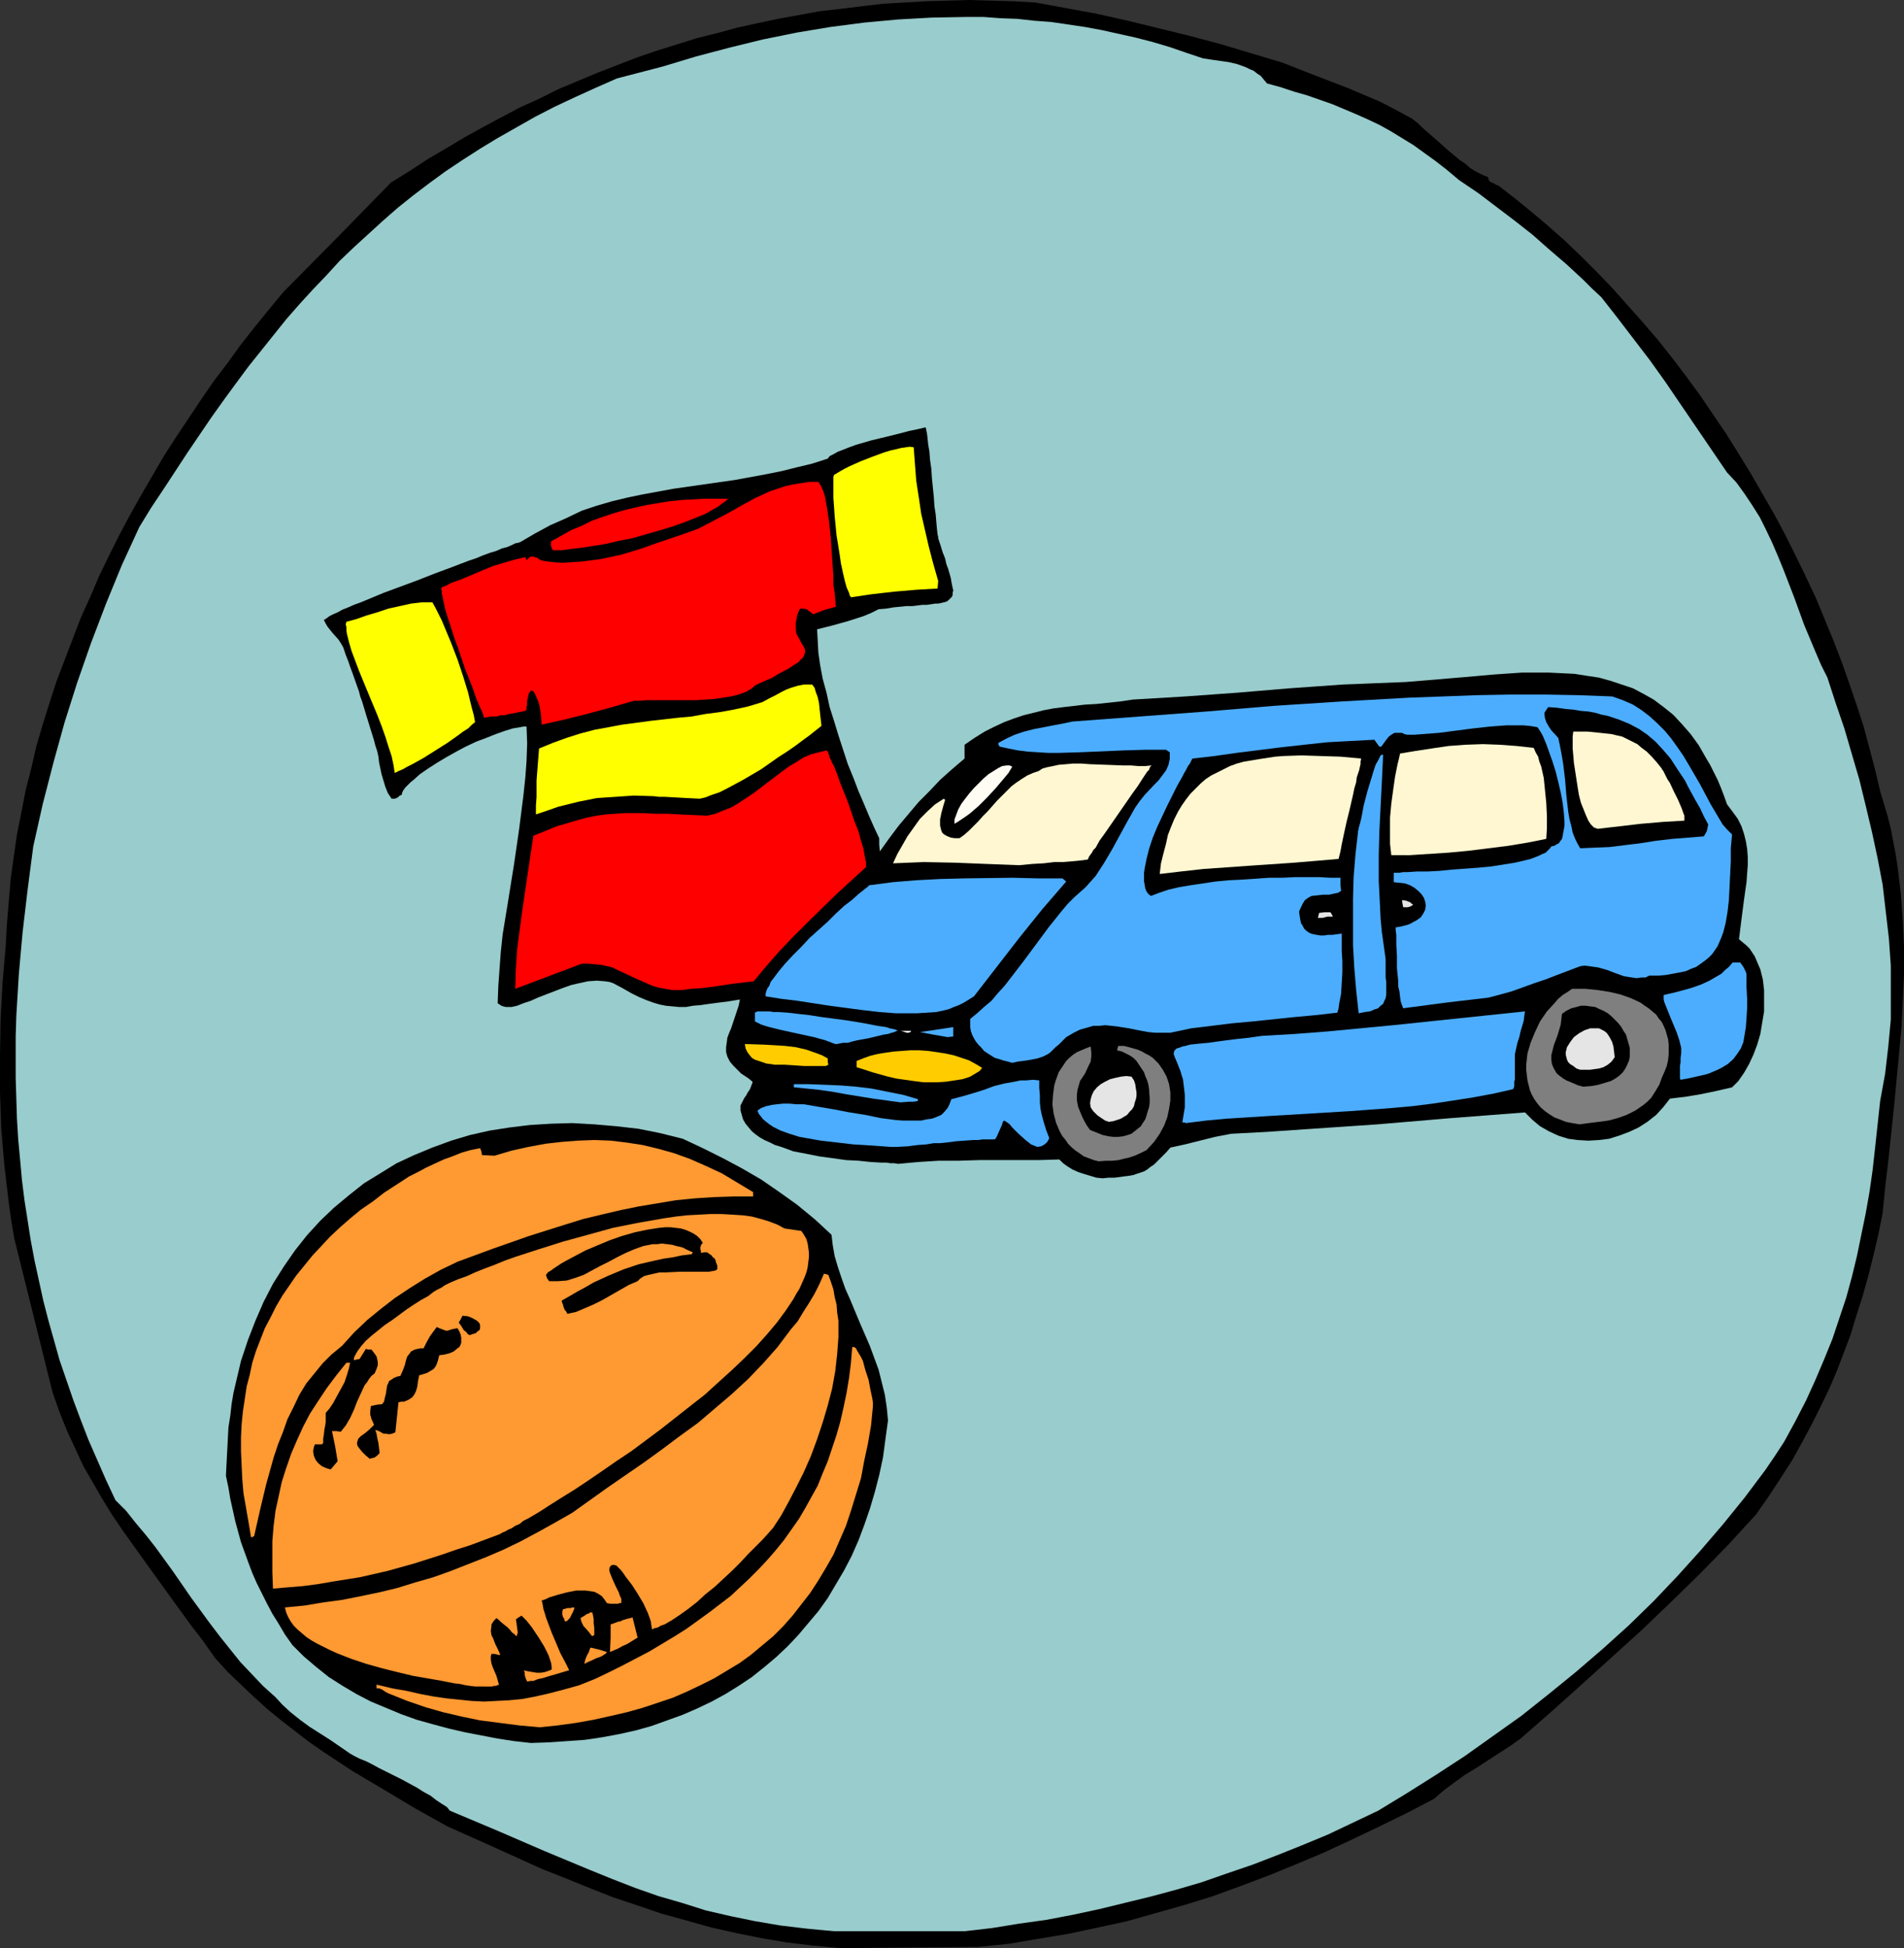 <?xml version="1.0" encoding="UTF-8" standalone="no"?>
<svg
   version="1.0"
   width="129.724mm"
   height="132.742mm"
   id="svg46"
   sodipodi:docname="Basketball - Ball 14.wmf"
   xmlns:inkscape="http://www.inkscape.org/namespaces/inkscape"
   xmlns:sodipodi="http://sodipodi.sourceforge.net/DTD/sodipodi-0.dtd"
   xmlns="http://www.w3.org/2000/svg"
   xmlns:svg="http://www.w3.org/2000/svg">
  <rect width="100%" height="100%" fill="#333333" stroke="none"/>
  <sodipodi:namedview
     id="namedview46"
     pagecolor="#ffffff"
     bordercolor="#000000"
     borderopacity="0.25"
     inkscape:showpageshadow="2"
     inkscape:pageopacity="0.0"
     inkscape:pagecheckerboard="0"
     inkscape:deskcolor="#d1d1d1"
     inkscape:document-units="mm" />
  <defs
     id="defs1">
    <pattern
       id="WMFhbasepattern"
       patternUnits="userSpaceOnUse"
       width="6"
       height="6"
       x="0"
       y="0" />
  </defs>
  <path
     style="fill:#000000;fill-opacity:1;fill-rule:evenodd;stroke:none"
     d="m 216.382,501.703 -6.949,-0.646 -6.787,-0.808 -6.626,-1.131 -6.464,-1.293 -6.464,-1.454 -6.302,-1.777 -6.464,-1.777 -6.141,-2.101 -6.302,-2.101 -6.141,-2.424 -5.979,-2.424 -6.141,-2.424 -12.12,-5.494 -12.282,-5.494 -8.403,-4.686 -8.08,-4.847 -7.918,-4.686 -7.595,-5.009 -3.717,-2.585 -7.11,-5.494 -3.555,-2.908 -3.394,-3.07 -3.394,-3.232 -3.394,-3.232 -3.232,-3.555 -3.07,-4.363 -3.232,-4.201 -5.979,-8.241 -5.818,-8.079 -5.656,-7.917 -2.747,-4.039 -2.586,-4.201 -2.424,-4.201 -2.424,-4.201 -2.101,-4.524 -2.101,-4.524 -1.939,-4.847 -1.778,-5.009 L 3.717,319.119 2.909,314.433 2.262,309.747 1.131,300.214 0.323,290.681 0,281.309 v -9.533 l 0.162,-9.372 0.485,-9.21 0.808,-9.372 0.323,-5.817 0.485,-5.817 0.485,-5.817 0.808,-5.817 0.808,-5.655 1.131,-5.655 1.131,-5.817 1.454,-5.655 1.293,-5.655 1.616,-5.494 1.778,-5.655 1.778,-5.494 2.101,-5.494 2.101,-5.494 2.101,-5.494 2.424,-5.332 2.262,-5.332 2.586,-5.332 2.586,-5.171 2.747,-5.171 2.909,-5.171 2.909,-5.009 2.909,-5.009 3.232,-5.009 3.232,-4.847 3.232,-4.847 3.232,-4.686 3.555,-4.686 3.394,-4.686 3.555,-4.524 3.555,-4.363 3.717,-4.524 13.898,-14.057 13.898,-14.219 4.686,-2.908 4.686,-3.07 4.686,-2.747 4.848,-2.908 4.686,-2.585 4.848,-2.585 4.848,-2.585 5.01,-2.262 4.848,-2.424 5.01,-2.101 5.01,-2.101 5.01,-1.939 5.01,-1.939 5.171,-1.777 5.171,-1.616 5.171,-1.616 5.171,-1.293 5.333,-1.454 5.171,-1.131 5.333,-1.131 5.333,-0.969 5.333,-0.969 5.494,-0.646 5.333,-0.646 5.494,-0.646 5.656,-0.323 5.494,-0.323 5.494,-0.162 L 249.672,0 l 5.656,0.162 5.656,0.162 5.656,0.323 7.918,1.454 7.918,1.454 7.918,1.777 7.918,1.939 7.918,1.939 7.918,2.101 8.08,2.424 8.08,2.424 8.242,3.232 8.403,3.232 4.202,1.777 4.202,1.777 4.04,2.101 4.202,2.262 0.808,0.646 0.808,0.646 0.97,0.969 1.293,1.131 1.293,1.131 1.293,1.131 2.909,2.585 2.909,2.424 1.454,0.969 1.293,1.131 1.293,0.808 1.293,0.646 0.97,0.485 0.97,0.323 0.162,0.485 v 0.323 l 0.485,0.485 0.323,0.162 0.485,0.162 0.485,0.323 0.808,0.323 4.363,3.393 4.363,3.555 4.202,3.555 4.202,3.716 4.202,4.039 4.04,4.039 4.04,4.201 3.878,4.363 3.878,4.363 3.878,4.524 3.717,4.686 3.555,4.686 3.555,4.847 3.394,5.009 3.394,5.009 3.232,5.171 3.07,5.009 3.07,5.332 3.07,5.332 2.747,5.171 2.747,5.494 2.586,5.332 2.586,5.494 2.262,5.494 2.262,5.494 2.101,5.494 1.939,5.494 1.939,5.655 1.778,5.494 1.454,5.494 1.454,5.494 1.293,5.494 0.97,3.232 0.97,3.232 0.808,3.232 0.646,3.393 0.646,3.393 0.485,3.232 0.808,6.786 0.485,6.786 0.323,6.786 v 6.948 l -0.323,6.786 -0.323,6.948 -0.646,6.948 -1.293,13.734 -1.454,13.734 -0.808,6.786 -0.646,6.625 -1.131,5.655 -1.293,5.494 -1.293,5.171 -1.454,5.171 -1.616,5.009 -1.454,4.847 -1.778,4.686 -1.778,4.686 -1.939,4.524 -2.262,4.686 -2.262,4.524 -2.424,4.524 -2.586,4.686 -2.909,4.524 -3.07,4.686 -3.394,4.847 -7.11,7.756 -7.272,7.433 -7.595,7.433 -7.595,7.271 -15.514,14.057 -7.757,6.948 -7.757,6.786 -2.747,1.939 -2.747,1.777 -5.979,3.878 -2.909,1.777 -2.909,2.101 -2.586,1.939 -2.424,2.101 -7.11,3.716 -6.949,3.393 -7.11,3.393 -6.949,3.232 -7.272,3.07 -7.11,2.908 -7.272,2.747 -7.11,2.585 -7.272,2.262 -7.434,2.101 -7.434,2.101 -7.434,1.616 -7.595,1.616 -7.757,1.293 -7.595,1.293 -7.918,0.808 -17.776,0.162 z"
     id="path1" />
  <path
     style="fill:#99cccc;fill-opacity:1;fill-rule:evenodd;stroke:none"
     d="m 214.766,497.34 -3.555,-0.323 -3.394,-0.323 -6.787,-0.808 -6.626,-1.131 -6.302,-1.293 -6.302,-1.454 -6.141,-1.939 -6.141,-1.777 -5.979,-2.101 -5.818,-2.262 -5.979,-2.424 -11.635,-4.847 -5.979,-2.585 -5.979,-2.585 -6.141,-2.585 -6.141,-2.585 -0.808,-0.969 -1.293,-0.808 -1.454,-0.969 -1.454,-1.131 -1.778,-0.969 -1.778,-1.131 -3.878,-2.101 -3.878,-1.939 -1.939,-0.969 -1.778,-0.969 -1.616,-0.808 -1.616,-0.646 -1.293,-0.646 -1.131,-0.646 -2.586,-1.777 -2.586,-1.777 -5.333,-3.393 -2.424,-1.777 -2.424,-1.939 -2.101,-1.939 -1.778,-1.939 -3.232,-2.908 -2.909,-3.07 -2.909,-3.07 -2.586,-3.232 -2.586,-3.232 -2.586,-3.393 -4.848,-6.625 -4.686,-6.786 -4.686,-6.463 -2.424,-3.07 -2.586,-3.07 -2.424,-3.07 -2.747,-2.747 -2.424,-5.171 -2.262,-5.171 -2.262,-5.171 -1.939,-5.009 -1.939,-5.171 -1.778,-5.171 -1.778,-5.171 -1.454,-5.171 -1.454,-5.171 -1.293,-5.009 -1.131,-5.171 L 8.888,324.612 7.918,319.442 7.11,314.271 6.302,309.101 5.656,303.93 5.171,298.598 4.686,293.428 4.363,288.095 4.202,282.925 4.04,277.593 v -5.332 -5.332 l 0.162,-5.332 0.323,-5.332 0.323,-5.332 0.485,-5.494 0.485,-5.332 1.293,-10.987 1.454,-11.149 2.424,-10.826 2.747,-10.664 2.909,-10.503 3.232,-10.179 3.555,-10.179 3.878,-10.179 4.04,-9.856 4.525,-9.856 3.07,-5.009 3.232,-4.847 6.141,-9.372 6.141,-9.048 3.232,-4.524 3.07,-4.201 3.232,-4.363 3.232,-4.039 3.232,-4.039 3.232,-4.039 3.394,-3.878 3.394,-3.716 3.555,-3.716 3.394,-3.716 3.717,-3.555 3.717,-3.393 3.717,-3.393 3.878,-3.393 4.04,-3.232 4.04,-3.07 4.202,-3.07 4.363,-2.908 4.525,-2.908 4.525,-2.747 4.848,-2.747 4.848,-2.747 5.01,-2.585 5.171,-2.424 5.333,-2.424 5.494,-2.424 11.797,-3.07 8.565,-2.585 8.565,-2.262 8.565,-2.101 8.726,-1.777 8.726,-1.454 8.726,-1.131 8.726,-0.808 8.726,-0.485 8.888,-0.162 h 4.363 l 4.363,0.323 4.363,0.162 4.363,0.485 4.363,0.323 4.363,0.646 4.363,0.646 4.363,0.808 4.363,0.969 4.363,0.969 4.363,1.131 4.363,1.293 4.202,1.454 4.363,1.454 2.101,0.323 2.262,0.323 2.262,0.323 2.101,0.485 2.262,0.808 0.97,0.485 1.131,0.485 0.808,0.646 0.97,0.646 0.808,0.969 0.808,0.969 3.555,0.969 3.394,1.131 3.394,0.969 3.232,1.131 3.232,1.131 3.07,1.293 3.07,1.293 2.909,1.293 3.07,1.454 2.909,1.616 2.909,1.777 2.909,1.777 2.909,2.101 2.909,2.101 2.909,2.262 3.07,2.585 5.01,3.393 4.686,3.555 4.686,3.555 4.525,3.555 4.202,3.716 4.525,3.878 4.363,4.039 2.262,2.262 2.424,2.262 4.04,5.171 4.202,5.494 4.202,5.494 4.04,5.655 7.918,11.634 7.918,11.634 2.424,2.585 2.101,2.908 1.939,2.908 1.939,3.07 1.616,3.232 1.616,3.393 1.454,3.393 1.454,3.555 2.747,7.109 2.586,7.109 2.909,6.948 1.454,3.393 1.616,3.232 2.101,6.463 2.262,6.625 1.939,6.625 1.939,6.625 1.616,6.625 1.616,6.786 1.454,6.786 1.293,6.786 0.808,6.948 0.808,6.948 0.485,6.948 v 6.948 6.948 l -0.646,6.948 -0.808,6.948 -0.646,3.555 -0.646,3.555 -0.646,5.978 -0.646,5.978 -0.646,5.817 -0.808,5.655 -0.97,5.494 -1.131,5.494 -1.131,5.494 -1.293,5.332 -1.454,5.332 -1.778,5.332 -1.778,5.332 -2.101,5.171 -2.262,5.332 -2.424,5.332 -2.747,5.332 -2.909,5.332 -2.424,3.716 -2.424,3.555 -5.333,7.109 -5.494,6.786 -5.818,6.786 -5.979,6.625 -6.141,6.463 -6.464,6.302 -6.626,5.978 -6.949,5.978 -6.949,5.655 -7.11,5.655 -7.272,5.171 -7.272,5.171 -7.434,4.847 -7.434,4.686 -7.434,4.524 -6.464,3.07 -6.464,3.07 -6.626,2.747 -6.464,2.585 -6.302,2.424 -6.626,2.262 -6.464,2.262 -6.626,1.939 -6.626,1.777 -6.626,1.616 -6.626,1.616 -6.787,1.454 -6.787,1.293 -6.949,0.969 -6.949,1.131 -6.949,0.808 z"
     id="path2" />
  <path
     style="fill:#000000;fill-opacity:1;fill-rule:evenodd;stroke:none"
     d="m 136.713,448.867 -4.363,-0.485 -4.202,-0.646 -4.202,-0.808 -4.202,-0.808 -4.202,-0.969 -4.202,-1.131 -4.04,-1.131 -4.04,-1.454 -3.878,-1.616 -3.878,-1.616 -3.717,-1.939 -3.555,-2.101 -3.555,-2.262 -3.232,-2.585 -3.232,-2.747 -2.909,-2.908 -1.939,-2.747 -1.616,-2.747 -1.616,-2.585 -1.454,-2.747 -1.293,-2.585 -1.293,-2.585 -1.131,-2.585 -0.97,-2.585 -1.939,-5.332 -1.454,-5.332 -0.646,-2.908 -0.646,-2.908 -0.485,-2.908 -0.646,-3.07 0.162,-3.232 0.162,-3.07 0.162,-3.07 0.162,-3.07 0.485,-3.07 0.323,-2.908 0.485,-2.908 0.646,-2.747 1.293,-5.494 1.778,-5.332 1.939,-5.009 2.101,-4.847 2.424,-4.686 2.747,-4.363 2.909,-4.201 3.07,-3.878 3.394,-3.716 3.555,-3.393 3.878,-3.232 3.878,-3.07 4.202,-2.585 4.202,-2.585 4.525,-2.101 4.686,-1.939 4.848,-1.777 4.848,-1.454 5.01,-1.131 5.171,-0.808 5.333,-0.646 5.333,-0.323 5.494,-0.162 5.656,0.323 5.656,0.485 5.656,0.646 5.656,1.131 5.818,1.454 5.171,2.424 5.171,2.585 4.848,2.585 5.01,2.908 4.686,3.232 4.525,3.232 4.525,3.716 2.101,1.939 2.262,2.101 0.323,2.747 0.485,2.747 0.808,2.747 0.97,2.908 0.97,2.747 1.293,2.908 2.424,5.817 2.586,5.978 1.131,3.07 1.131,3.07 0.808,3.232 0.808,3.232 0.485,3.232 0.323,3.393 -0.646,4.686 -0.646,4.847 -0.97,4.524 -1.131,4.363 -1.293,4.363 -1.454,4.201 -1.454,3.878 -1.778,4.039 -1.939,3.716 -2.101,3.555 -2.101,3.555 -2.424,3.393 -2.586,3.07 -2.586,3.07 -2.747,2.908 -2.909,2.747 -3.07,2.585 -3.232,2.585 -3.394,2.262 -3.394,2.101 -3.555,1.939 -3.717,1.777 -3.717,1.616 -4.04,1.454 -4.04,1.454 -4.04,1.131 -4.363,0.969 -4.363,0.808 -4.363,0.646 -4.525,0.323 -4.686,0.323 z"
     id="path3" />
  <path
     style="fill:#ff9932;fill-opacity:1;fill-rule:evenodd;stroke:none"
     d="m 138.976,444.827 -5.333,-0.485 -5.01,-0.646 -5.01,-0.646 -4.686,-0.969 -4.848,-1.131 -4.525,-1.293 -4.686,-1.616 -4.848,-1.939 -0.646,-0.323 -0.485,-0.323 -0.485,-0.323 -0.323,-0.162 -0.485,-0.162 H 96.96 v -0.969 l 4.04,0.969 3.717,0.646 3.555,0.808 3.394,0.646 3.394,0.485 3.232,0.323 3.07,0.323 3.232,0.162 3.232,-0.162 3.232,-0.162 3.394,-0.323 3.394,-0.646 3.555,-0.808 3.717,-0.969 4.04,-1.131 4.04,-1.616 3.717,-1.777 3.555,-1.777 3.394,-1.777 3.394,-1.777 3.232,-1.939 3.232,-1.939 3.07,-1.939 2.909,-2.101 2.909,-2.101 2.747,-2.101 2.747,-2.101 2.424,-2.262 2.424,-2.262 2.424,-2.424 2.262,-2.424 2.101,-2.424 2.101,-2.585 1.939,-2.747 1.939,-2.747 1.616,-2.747 1.616,-2.908 1.616,-2.908 1.293,-3.232 1.293,-3.07 1.131,-3.393 1.131,-3.393 0.97,-3.393 0.808,-3.555 0.808,-3.878 0.646,-3.878 0.485,-3.878 0.323,-4.039 h 0.485 l 0.485,0.323 0.323,0.646 0.485,0.808 0.485,0.808 0.485,0.969 0.646,2.424 0.808,2.424 0.485,2.585 0.485,2.262 0.162,1.131 v 0.808 l -0.485,5.009 -0.808,4.686 -0.97,4.524 -0.808,4.363 -1.293,4.201 -1.293,4.201 -1.293,3.878 -1.616,3.716 -1.616,3.716 -1.939,3.393 -1.939,3.232 -2.101,3.232 -2.262,2.908 -2.262,2.908 -2.424,2.747 -2.586,2.585 -2.909,2.424 -2.909,2.424 -2.909,2.101 -3.232,1.939 -3.232,1.939 -3.555,1.777 -3.394,1.616 -3.717,1.616 -3.878,1.293 -3.878,1.293 -4.04,1.131 -4.202,0.969 -4.363,0.969 -4.525,0.808 -4.686,0.646 z"
     id="path4" />
  <path
     style="fill:#ff9932;fill-opacity:1;fill-rule:evenodd;stroke:none"
     d="m 122.331,434.325 -1.293,-0.162 -1.131,-0.162 -1.454,-0.323 -1.454,-0.162 -1.616,-0.323 -1.616,-0.323 -3.717,-0.646 -3.717,-0.646 -4.04,-0.969 -3.878,-0.969 -4.04,-1.131 -3.878,-1.293 -3.717,-1.454 -1.778,-0.808 -1.616,-0.808 -1.616,-0.808 -1.454,-0.808 -1.454,-0.969 -1.131,-0.969 -1.131,-0.969 -0.97,-0.969 -0.808,-1.131 -0.646,-1.131 -0.485,-1.131 -0.323,-1.293 5.01,-0.485 4.848,-0.808 4.848,-0.646 4.848,-0.969 4.686,-0.969 4.686,-1.131 4.686,-1.454 4.525,-1.293 4.525,-1.616 4.525,-1.777 4.525,-1.777 4.525,-1.939 4.363,-2.101 4.525,-2.424 4.363,-2.424 4.525,-2.585 9.05,-6.463 9.373,-6.463 4.686,-3.393 4.525,-3.393 4.686,-3.393 4.363,-3.716 4.363,-3.716 4.202,-3.878 3.878,-4.039 3.717,-4.201 3.394,-4.524 1.778,-2.101 1.454,-2.424 1.454,-2.262 1.454,-2.424 1.293,-2.585 1.131,-2.585 0.646,0.162 0.485,0.162 0.646,1.777 0.646,1.939 0.323,1.939 0.485,1.939 0.162,2.101 0.323,2.101 v 2.101 2.101 l -0.323,4.363 -0.485,4.363 -0.808,4.524 -1.131,4.363 -1.293,4.363 -1.454,4.363 -1.616,4.363 -1.778,4.039 -1.939,3.878 -1.939,3.716 -1.939,3.555 -2.101,3.232 -1.293,1.454 -1.454,1.616 -1.778,1.777 -1.939,1.939 -1.939,2.101 -2.101,2.101 -4.525,4.201 -2.424,1.939 -2.101,1.939 -2.262,1.777 -2.262,1.616 -1.939,1.293 -1.939,1.131 -0.97,0.323 -0.808,0.485 -0.808,0.162 -0.646,0.323 -0.162,-0.969 -0.162,-1.131 -0.323,-0.969 -0.485,-1.293 -1.131,-2.424 -1.454,-2.424 -1.454,-2.262 -1.616,-2.101 -0.646,-0.969 -0.646,-0.808 -0.646,-0.646 -0.485,-0.485 -0.808,-0.162 -0.485,0.162 -0.323,0.323 -0.162,0.485 v 0.485 l 0.162,0.646 0.323,0.808 0.323,0.808 0.808,1.777 0.808,1.616 0.323,0.969 0.323,0.646 v 0.646 0.485 h -0.485 l -0.323,0.162 h -0.646 -0.808 -0.646 l -0.808,-0.162 -0.646,-0.969 -0.646,-0.808 -0.97,-0.646 -0.97,-0.485 -1.131,-0.162 -1.131,-0.162 h -1.131 -1.293 l -2.424,0.485 -2.424,0.646 -2.101,0.646 -0.97,0.485 -0.97,0.323 0.162,0.485 0.162,0.808 0.162,0.969 0.323,0.969 0.323,1.131 0.485,1.293 0.97,2.585 2.262,5.332 1.293,2.424 0.485,0.969 0.485,0.969 -1.616,0.485 -1.616,0.485 -1.131,0.323 -1.131,0.323 -0.97,0.323 -0.646,0.162 -0.808,0.162 -0.485,0.162 -0.808,0.323 h -0.646 l -0.97,0.162 -0.323,-0.646 -0.162,-0.485 -0.162,-0.646 v -0.485 l -0.162,-0.646 0.485,0.162 0.808,0.162 0.97,0.162 0.97,0.162 h 1.131 l 0.97,-0.162 0.97,-0.323 0.808,-0.323 v -0.808 l -0.162,-0.969 -0.323,-0.969 -0.323,-0.969 -1.131,-2.262 -1.293,-2.101 -1.293,-1.939 -0.646,-0.969 -0.646,-0.808 -0.646,-0.808 -0.485,-0.485 -0.485,-0.485 -0.323,-0.323 -0.808,0.485 -0.646,0.485 0.162,0.969 0.162,1.293 0.162,1.131 -0.162,0.485 -0.162,0.485 -0.646,-0.646 -0.485,-0.323 -0.646,-0.808 -0.646,-0.646 -0.646,-0.485 -0.97,-0.808 -0.485,-0.485 -0.646,-0.485 -0.646,0.646 -0.323,0.485 -0.323,0.485 v 0.485 l -0.162,1.131 0.162,1.131 0.485,0.969 0.485,1.293 0.646,1.293 0.646,1.454 -0.323,0.162 -0.323,-0.162 h -0.162 l -0.646,-0.162 h -0.808 l -0.162,0.646 v 0.808 l 0.162,0.969 0.323,0.969 0.97,2.262 0.323,1.131 0.323,1.131 -0.808,0.323 h -0.485 l -0.485,0.162 h -0.646 z"
     id="path5" />
  <path
     style="fill:#ff9932;fill-opacity:1;fill-rule:evenodd;stroke:none"
     d="m 150.449,428.508 0.323,-1.293 0.485,-1.131 0.323,-0.485 0.162,-0.485 0.162,-0.485 0.162,-0.323 2.101,0.485 2.101,0.646 -0.323,0.485 -0.323,0.162 -0.485,0.323 -0.646,0.323 -0.485,0.162 -0.485,0.162 -0.646,0.323 -1.454,0.646 z"
     id="path6" />
  <path
     style="fill:#ff9932;fill-opacity:1;fill-rule:evenodd;stroke:none"
     d="m 157.075,425.438 0.162,-3.716 v -3.393 l 0.97,-0.323 0.808,-0.323 0.808,-0.162 0.646,-0.323 1.131,-0.323 1.293,-0.323 1.293,5.171 -1.293,0.808 -0.808,0.485 -0.808,0.485 -0.808,0.323 -1.454,0.808 -0.808,0.323 z"
     id="path7" />
  <path
     style="fill:#ff9932;fill-opacity:1;fill-rule:evenodd;stroke:none"
     d="m 152.227,421.075 -0.485,-0.646 -0.97,-1.131 -0.485,-0.485 -0.485,-0.969 -0.162,-0.485 -0.162,-0.646 0.808,-0.485 0.485,-0.323 0.485,-0.323 h 0.323 l 0.323,-0.323 h 0.646 l 0.162,0.808 0.162,0.808 v 1.131 l 0.162,1.293 v 1.777 l -0.323,0.162 -0.162,0.162 -0.162,-0.162 z"
     id="path8" />
  <path
     style="fill:#ff9932;fill-opacity:1;fill-rule:evenodd;stroke:none"
     d="m 145.44,417.52 -0.162,-0.646 -0.323,-0.485 -0.162,-0.646 v -0.646 l 0.162,-0.646 0.646,-0.162 0.485,-0.162 h 0.808 l 0.485,-0.162 h 0.485 v 0.323 l -0.162,0.485 -0.646,1.293 -0.323,0.646 -0.485,0.485 -0.323,0.323 h -0.323 z"
     id="path9" />
  <path
     style="fill:#ff9932;fill-opacity:1;fill-rule:evenodd;stroke:none"
     d="m 70.296,409.118 -0.162,-4.201 v -4.039 -4.039 l 0.323,-3.878 0.485,-3.878 0.808,-3.716 0.808,-3.716 1.131,-3.555 1.293,-3.716 1.454,-3.393 1.616,-3.555 1.778,-3.393 2.101,-3.232 2.262,-3.393 2.424,-3.232 2.586,-3.232 h 0.97 l -0.162,0.646 -0.162,0.808 -0.485,1.616 -0.646,1.939 -0.97,1.777 -0.97,1.777 -0.97,1.777 -0.97,1.454 -0.97,1.131 v 1.454 0.969 l -0.162,0.969 -0.162,0.808 -0.162,1.454 -0.162,0.969 v 1.131 l -0.323,0.323 h -0.323 -0.97 -0.485 l -0.162,0.323 -0.162,0.485 -0.162,0.969 0.162,1.131 0.485,1.131 0.646,0.808 0.97,0.808 1.131,0.485 0.485,0.162 0.646,0.162 1.778,-2.101 -0.646,-3.878 -0.808,-3.878 h 1.131 l 1.131,0.162 0.646,-0.808 0.646,-0.808 1.131,-1.939 0.97,-2.101 0.808,-2.101 0.97,-2.101 0.97,-2.101 0.646,-0.808 0.485,-0.808 0.646,-0.808 0.808,-0.646 0.485,-1.131 0.323,-0.969 v -0.808 l -0.162,-0.808 -0.162,-0.646 -0.323,-0.485 -0.97,-1.293 h -0.808 l -0.646,-0.162 -0.808,1.293 -0.808,1.293 -0.808,0.162 -0.646,0.162 v -0.646 l 0.323,-0.646 0.646,-1.131 0.97,-1.293 1.131,-1.293 1.454,-1.293 1.616,-1.293 1.778,-1.454 1.939,-1.293 3.717,-2.747 1.939,-1.293 1.778,-1.131 1.778,-0.969 1.454,-1.131 0.808,-0.485 1.293,-0.646 0.646,-0.485 1.616,-0.808 1.939,-0.808 2.262,-0.808 2.101,-0.969 2.424,-0.969 2.586,-0.969 2.747,-1.131 2.747,-0.969 5.979,-1.939 6.141,-1.939 6.464,-1.777 6.464,-1.777 6.464,-1.293 6.464,-1.131 3.232,-0.485 2.909,-0.323 3.07,-0.162 2.909,-0.162 h 2.909 l 2.747,0.162 2.586,0.162 2.424,0.323 2.424,0.646 2.101,0.646 2.101,0.808 1.778,0.969 4.363,0.646 0.646,0.969 0.646,1.131 0.323,1.131 0.162,1.131 0.162,1.131 v 1.293 l -0.162,1.293 -0.162,1.293 -0.323,1.293 -0.485,1.293 -0.646,1.454 -0.646,1.454 -0.808,1.293 -0.808,1.454 -1.939,2.908 -2.262,3.07 -2.586,3.07 -2.747,3.07 -3.07,3.07 -3.232,3.07 -3.394,3.07 -3.555,3.232 -3.717,2.908 -7.595,5.978 -7.595,5.655 -3.878,2.585 -3.717,2.585 -3.555,2.424 -3.394,2.262 -3.394,2.101 -3.07,1.939 -2.747,1.777 -2.747,1.616 -1.293,0.646 -0.97,0.808 -1.131,0.485 -0.97,0.646 -0.808,0.323 -0.808,0.485 -0.808,0.323 -0.485,0.323 -3.878,1.454 -3.878,1.454 -3.555,1.131 -3.717,1.293 -7.11,2.262 -6.949,1.939 -7.11,1.616 -7.11,1.131 -3.717,0.646 -3.717,0.485 -3.878,0.323 z"
     id="path10" />
  <path
     style="fill:#ff9932;fill-opacity:1;fill-rule:evenodd;stroke:none"
     d="m 64.64,395.869 -0.646,-3.878 -0.646,-3.716 -0.646,-3.716 -0.323,-3.716 -0.162,-3.555 -0.162,-3.555 v -3.555 l 0.162,-3.393 0.323,-3.232 0.485,-3.232 0.485,-3.232 0.808,-3.07 0.646,-3.07 0.97,-3.07 1.131,-2.908 1.131,-2.908 1.454,-2.747 1.454,-2.908 1.616,-2.747 1.778,-2.585 1.778,-2.585 2.101,-2.585 2.101,-2.585 2.262,-2.424 2.262,-2.424 2.586,-2.424 2.586,-2.262 2.747,-2.262 3.07,-2.101 2.909,-2.262 3.232,-2.101 3.232,-2.101 2.262,-1.131 2.101,-1.131 4.525,-2.101 2.262,-0.808 2.424,-0.969 2.262,-0.646 2.424,-0.485 0.323,0.808 0.162,0.969 3.232,0.162 4.363,-1.293 4.363,-0.969 4.363,-0.808 4.202,-0.485 4.202,-0.323 4.202,-0.162 4.202,0.162 4.04,0.485 4.202,0.646 4.04,0.969 4.04,1.131 4.04,1.454 4.04,1.777 4.202,1.939 4.04,2.424 4.04,2.424 v 1.131 h -5.01 l -5.01,0.162 -5.01,0.323 -4.848,0.485 -4.848,0.808 -4.848,0.808 -4.686,0.969 -4.848,1.131 -4.686,1.131 -4.686,1.454 -9.211,2.908 -9.211,3.232 -9.211,3.393 -4.363,2.101 -4.04,2.262 -3.878,2.424 -3.878,2.585 -3.555,2.747 -3.555,2.908 -3.394,3.232 -3.07,3.393 -2.747,2.262 -2.262,2.262 -2.101,2.585 -2.101,2.585 -1.778,2.908 -1.454,3.07 -1.616,3.232 -1.131,3.232 -1.293,3.232 -1.131,3.393 -1.939,6.948 -1.616,6.786 -1.454,6.463 -0.485,0.323 z"
     id="path11" />
  <path
     style="fill:#000000;fill-opacity:1;fill-rule:evenodd;stroke:none"
     d="m 95.182,375.671 -1.131,-0.969 -0.808,-0.808 -0.646,-0.808 -0.485,-0.646 -0.162,-0.485 v -0.485 l 0.162,-0.485 0.162,-0.485 0.646,-0.646 1.131,-0.808 1.131,-0.969 1.131,-1.131 -0.323,-0.808 -0.323,-0.646 -0.162,-0.646 -0.162,-0.485 v -0.969 l 0.162,-1.293 1.454,-0.323 1.454,-0.162 0.485,-0.646 0.162,-0.808 0.323,-1.293 0.162,-1.131 0.162,-0.969 0.323,-0.646 0.162,-0.485 0.323,-0.162 0.485,-0.323 0.485,-0.323 0.808,-0.323 0.808,-0.162 0.646,-1.454 0.485,-1.293 0.323,-1.293 0.323,-0.969 0.646,-0.808 0.323,-0.485 0.323,-0.162 0.646,-0.323 0.646,-0.162 0.808,-0.162 h 0.808 l 0.808,-1.616 0.808,-1.454 0.808,-1.131 0.97,-1.293 0.646,0.323 0.485,0.162 0.808,0.323 0.485,0.162 h 0.323 l 0.485,-0.162 0.485,-0.162 0.646,-0.162 0.97,-0.162 0.485,0.808 0.323,0.808 0.162,0.808 v 0.646 0.646 l -0.162,0.485 -0.323,0.646 -0.485,0.323 -0.97,0.808 -1.131,0.485 -1.293,0.323 -1.293,0.162 -0.323,1.293 -0.323,0.969 -0.323,0.646 -0.485,0.646 -0.808,0.485 -0.808,0.485 -0.97,0.323 -1.131,0.323 -0.323,1.616 -0.162,1.293 -0.323,1.131 -0.485,0.969 -0.485,0.646 -0.97,0.646 -1.131,0.485 h -0.646 l -0.808,0.162 -0.808,7.756 -0.808,0.323 -0.808,0.162 -0.808,-0.162 h -0.646 l -1.131,-0.646 -0.485,-0.162 -0.485,-0.162 0.323,0.969 0.162,0.969 0.323,1.454 0.162,1.293 0.162,1.293 -0.323,0.323 -0.323,0.323 -0.646,0.485 -0.646,0.162 z"
     id="path12" />
  <path
     style="fill:#000000;fill-opacity:1;fill-rule:evenodd;stroke:none"
     d="m 120.877,343.84 -0.485,-0.323 -0.323,-0.485 -0.646,-0.485 -0.485,-0.808 -0.323,-0.485 -0.485,-0.646 0.485,-0.808 0.485,-0.969 1.454,0.162 1.131,0.485 1.131,0.646 0.323,0.323 0.323,0.323 0.162,0.485 v 0.323 0.485 l -0.162,0.485 -0.485,0.323 -0.485,0.485 -0.646,0.162 z"
     id="path13" />
  <path
     style="fill:#000000;fill-opacity:1;fill-rule:evenodd;stroke:none"
     d="m 146.086,338.347 -0.323,-0.646 -0.323,-0.323 -0.323,-0.808 -0.162,-0.646 -0.162,-0.323 -0.162,-0.646 2.262,-1.293 1.939,-1.131 2.101,-1.131 1.939,-1.131 3.878,-1.777 3.878,-1.616 3.878,-1.293 4.202,-0.969 2.262,-0.485 2.262,-0.323 2.262,-0.485 2.586,-0.323 0.162,-0.162 0.162,-0.323 -1.454,-0.646 -1.293,-0.646 -1.454,-0.323 -1.131,-0.323 -1.293,-0.162 -1.293,-0.162 -1.293,0.162 h -1.131 l -2.424,0.485 -2.262,0.808 -2.262,0.969 -2.262,1.131 -2.101,1.131 -2.262,1.131 -2.101,1.131 -2.101,1.131 -2.262,0.808 -2.101,0.646 -2.262,0.162 h -1.131 -1.131 l -0.323,-0.485 -0.162,-0.162 -0.162,-0.485 -0.162,-0.485 0.485,-0.646 0.808,-0.485 0.646,-0.485 0.97,-0.646 0.97,-0.646 1.131,-0.646 2.424,-1.293 2.747,-1.454 3.07,-1.293 3.07,-1.293 3.232,-1.131 3.394,-0.969 3.07,-0.646 3.07,-0.485 1.616,-0.162 h 1.293 l 1.454,0.162 1.293,0.162 1.131,0.323 1.131,0.485 0.97,0.485 0.97,0.646 0.808,0.808 0.646,0.969 -0.323,0.323 -0.162,0.323 -0.162,0.485 v 0.485 l 0.162,0.485 v 0.485 l 0.808,-0.162 h 0.808 l 0.646,0.485 0.485,0.323 0.323,0.485 0.323,0.162 0.323,0.485 0.162,0.646 0.323,0.808 v 0.969 l -0.485,0.323 -0.808,0.162 -0.97,0.162 h -1.293 -6.302 l -3.394,0.162 h -1.616 l -1.454,0.323 -1.454,0.323 -1.131,0.323 -0.97,0.646 -0.646,0.646 -2.262,0.969 -2.262,1.293 -2.262,1.293 -2.262,1.293 -2.262,1.131 -2.262,0.969 -2.262,0.969 z"
     id="path14" />
  <path
     style="fill:#000000;fill-opacity:1;fill-rule:evenodd;stroke:none"
     d="m 283.931,303.445 -1.616,-0.162 -1.616,-0.485 -1.616,-0.485 -1.454,-0.485 -1.454,-0.646 -1.293,-0.808 -1.131,-0.808 -0.97,-0.969 -5.333,0.162 h -5.171 -10.181 l -5.171,0.162 h -5.171 l -5.171,0.323 -5.333,0.485 -0.97,-0.162 h -0.97 l -1.131,-0.162 h -1.293 l -2.747,-0.162 -3.07,-0.323 -3.232,-0.162 -3.394,-0.485 -3.555,-0.485 -3.232,-0.646 -3.394,-0.646 -3.07,-1.131 -1.616,-0.485 -1.293,-0.646 -1.454,-0.646 -1.131,-0.646 -1.131,-0.808 -0.97,-0.808 -0.808,-0.969 -0.808,-0.969 -0.646,-1.131 -0.323,-1.131 -0.323,-1.131 v -1.293 l 0.485,-0.969 0.485,-0.969 0.485,-0.646 0.323,-0.646 0.323,-0.485 0.323,-0.485 0.323,-0.808 0.162,-0.485 0.162,-0.323 v -0.323 l -0.97,-0.808 -0.97,-0.646 -0.97,-0.646 -0.646,-0.646 -1.293,-1.293 -0.97,-1.131 -0.646,-1.293 -0.323,-1.131 v -1.293 l 0.162,-1.131 0.162,-1.293 0.485,-1.293 0.485,-1.131 0.485,-1.454 0.97,-2.908 0.485,-1.454 0.323,-1.616 -2.909,0.485 -2.586,0.323 -2.424,0.323 -1.131,0.162 -1.131,0.162 -1.939,0.162 -1.778,0.323 h -1.778 l -1.616,-0.162 -1.778,-0.162 -1.616,-0.323 -1.616,-0.485 -1.778,-0.646 -1.939,-0.808 -1.939,-0.969 -2.262,-1.293 -2.424,-1.293 -0.97,-0.323 -1.131,-0.162 -2.101,-0.162 -2.262,0.162 -2.262,0.485 -2.101,0.485 -2.262,0.808 -4.202,1.616 -2.101,0.808 -1.778,0.808 -1.939,0.646 -1.616,0.646 -1.454,0.323 h -1.454 l -0.646,-0.162 -0.485,-0.162 -0.485,-0.323 -0.485,-0.323 0.162,-4.363 0.323,-4.524 0.323,-4.363 0.485,-4.524 1.454,-8.887 1.454,-9.048 1.293,-8.887 1.131,-8.887 0.485,-4.524 0.323,-4.363 0.162,-4.524 -0.162,-4.363 h -0.808 l -0.808,0.162 -1.939,0.323 -2.101,0.646 -2.262,0.808 -2.424,0.969 -2.586,0.969 -2.747,1.293 -2.424,1.293 -2.586,1.454 -2.424,1.454 -2.262,1.454 -2.101,1.454 -1.616,1.454 -0.808,0.646 -0.646,0.646 -0.646,0.646 -0.485,0.646 -0.323,0.646 -0.162,0.646 -0.485,0.162 -0.323,0.323 -0.485,0.323 -0.485,0.162 h -0.808 l -0.97,-1.454 -0.646,-1.616 -0.485,-1.616 -0.485,-1.616 -0.646,-3.07 -0.162,-1.454 -0.323,-1.454 -0.485,-1.454 -0.323,-1.293 -0.808,-2.585 -0.646,-2.101 -0.646,-2.101 -0.485,-1.616 -0.485,-1.616 -0.485,-1.293 -0.323,-1.293 -1.778,-5.009 -0.485,-1.293 -0.485,-1.454 -0.646,-1.616 -0.646,-1.939 -0.646,-1.131 -0.646,-0.969 -1.454,-1.616 -1.293,-1.616 -0.485,-0.808 -0.485,-0.969 0.323,-0.162 0.485,-0.323 0.646,-0.485 0.97,-0.485 1.131,-0.485 1.131,-0.646 1.616,-0.646 1.454,-0.646 1.778,-0.646 1.939,-0.808 1.939,-0.808 1.939,-0.808 4.363,-1.616 4.363,-1.616 4.525,-1.777 4.363,-1.616 4.202,-1.616 1.939,-0.646 1.939,-0.808 1.778,-0.646 1.616,-0.485 1.454,-0.646 1.293,-0.323 1.131,-0.485 0.97,-0.485 0.808,-0.162 0.485,-0.162 3.878,-2.262 3.878,-2.101 4.04,-1.777 4.04,-1.939 3.878,-1.293 3.878,-1.131 4.04,-0.969 3.878,-0.808 7.918,-1.454 15.837,-2.262 7.918,-1.454 4.04,-0.808 3.878,-0.969 4.04,-0.969 4.04,-1.293 0.485,-0.646 0.97,-0.485 1.131,-0.646 1.293,-0.485 1.616,-0.646 1.778,-0.646 3.878,-1.131 4.04,-0.969 3.878,-0.969 1.778,-0.485 1.616,-0.323 1.454,-0.323 1.293,-0.323 v 0.162 l 0.162,0.323 v 0.323 l 0.162,0.646 0.162,1.293 0.162,1.616 0.323,1.939 0.162,2.101 0.323,2.262 0.162,2.424 0.485,4.847 0.162,2.424 0.323,2.101 0.162,1.939 0.162,1.777 0.162,1.454 0.162,0.646 v 0.323 l 0.646,1.939 0.485,1.616 0.646,1.616 0.323,1.454 0.485,1.293 0.323,1.131 0.323,1.131 0.162,0.969 0.162,0.808 0.162,0.808 0.162,0.646 -0.162,0.646 v 0.485 l -0.162,0.485 -0.323,0.323 -0.323,0.323 -0.323,0.323 -0.485,0.323 -0.646,0.162 -0.646,0.162 -0.808,0.162 h -0.808 l -0.97,0.162 -1.131,0.162 h -1.131 l -1.293,0.162 -1.293,0.162 h -1.616 l -1.616,0.162 -1.616,0.162 -1.939,0.323 -1.939,0.162 -1.939,0.969 -1.939,0.808 -4.04,1.293 -4.04,1.131 -3.878,0.969 0.162,2.908 0.162,3.07 0.485,3.393 0.646,3.393 0.97,3.555 0.808,3.716 1.131,3.555 1.131,3.716 2.424,7.433 1.454,3.555 1.293,3.393 1.454,3.393 1.293,3.07 1.293,2.908 1.293,2.747 v 1.616 l 0.162,1.777 2.424,-3.393 2.424,-3.232 2.586,-3.07 2.586,-3.07 2.747,-2.747 2.747,-2.908 3.07,-2.747 3.232,-2.747 v -3.555 l 2.586,-1.777 2.586,-1.616 2.586,-1.293 2.424,-1.131 2.586,-0.969 2.424,-0.808 2.586,-0.646 2.586,-0.646 2.586,-0.485 2.586,-0.323 5.494,-0.646 2.909,-0.162 3.07,-0.323 3.07,-0.323 3.232,-0.485 13.574,-0.808 13.413,-0.969 13.413,-1.131 6.949,-0.485 6.787,-0.485 4.202,-0.162 3.878,-0.162 8.08,-0.323 7.918,-0.646 3.717,-0.323 3.878,-0.323 7.272,-0.646 7.11,-0.485 h 3.555 3.394 l 3.394,0.162 3.232,0.162 3.07,0.485 3.232,0.485 2.909,0.808 2.909,0.969 2.909,0.969 2.747,1.454 2.586,1.454 2.586,1.939 2.424,1.939 2.262,2.424 2.262,2.585 2.101,2.908 1.939,3.393 0.97,1.616 0.97,1.939 0.97,1.939 0.808,1.939 0.808,2.101 0.808,2.262 1.454,1.939 1.293,1.777 0.97,1.939 0.646,1.939 0.485,1.939 0.323,1.939 0.162,2.101 v 2.101 l -0.162,2.101 -0.162,2.262 -0.646,4.524 -0.646,5.009 -0.323,2.585 -0.323,2.585 0.97,0.808 0.97,0.808 0.808,0.808 0.646,0.969 0.646,0.969 0.485,1.131 0.97,2.262 0.646,2.585 0.323,2.747 v 2.747 2.747 l -0.485,2.908 -0.485,2.908 -0.808,2.747 -0.97,2.585 -1.131,2.424 -1.293,2.262 -1.454,2.101 -1.616,1.616 -2.101,0.485 -2.101,0.485 -3.878,0.808 -3.878,0.646 -4.04,0.485 -1.778,2.262 -1.778,1.939 -2.262,1.777 -2.262,1.454 -2.424,1.131 -2.586,0.969 -2.586,0.808 -2.586,0.323 -2.747,0.162 -2.747,-0.162 -2.424,-0.323 -2.586,-0.808 -2.424,-1.131 -1.131,-0.646 -1.131,-0.646 -0.97,-0.808 -0.97,-0.808 -0.97,-0.969 -0.97,-0.969 -18.907,1.454 -19.069,1.616 -19.069,1.293 -9.373,0.646 -9.211,0.485 -4.202,0.808 -3.878,0.969 -3.878,0.969 -3.717,0.808 -1.131,1.293 -1.131,1.131 -0.97,0.969 -0.97,0.969 -0.97,0.646 -0.808,0.646 -0.808,0.485 -0.97,0.323 -1.939,0.646 -0.97,0.162 -1.293,0.162 -1.131,0.162 -1.293,0.162 h -1.454 z"
     id="path15" />
  <path
     style="fill:#7f7f7f;fill-opacity:1;fill-rule:evenodd;stroke:none"
     d="m 282.961,299.083 -1.293,-0.323 -1.293,-0.485 -1.293,-0.485 -1.131,-0.808 -0.97,-0.646 -0.97,-0.808 -0.97,-0.969 -0.646,-0.969 -0.808,-0.969 -0.646,-1.131 -0.485,-1.131 -0.485,-1.131 -0.646,-2.424 -0.323,-2.424 0.162,-2.424 0.323,-2.424 0.323,-1.131 0.808,-2.262 0.646,-0.969 0.646,-0.969 0.646,-0.969 0.808,-0.808 0.97,-0.808 0.97,-0.646 1.131,-0.485 1.131,-0.485 1.293,-0.485 0.162,1.454 v 1.131 l -0.162,1.293 -0.485,0.969 -0.97,2.101 -1.293,1.939 -0.323,1.131 -0.323,1.131 -0.162,1.293 v 1.454 l 0.323,1.616 0.323,0.808 0.323,0.808 0.485,1.131 0.485,0.969 0.646,1.131 0.808,1.131 1.616,0.646 1.616,0.646 1.454,0.323 1.293,0.162 h 1.293 l 1.293,-0.162 1.131,-0.323 0.97,-0.323 0.808,-0.646 0.808,-0.646 0.808,-0.646 0.485,-0.808 0.646,-0.969 0.323,-0.969 0.323,-1.131 0.323,-0.969 0.162,-1.131 v -1.293 l -0.162,-2.262 -0.162,-1.131 -0.323,-1.131 -0.485,-1.131 -0.323,-0.969 -0.646,-0.969 -0.646,-0.969 -0.646,-0.969 -0.808,-0.808 -0.97,-0.646 -0.97,-0.485 -0.97,-0.485 -1.293,-0.323 0.162,-0.646 0.162,-0.485 h 1.454 l 1.293,0.323 1.131,0.323 1.131,0.323 1.131,0.485 0.808,0.485 0.97,0.485 0.97,0.646 1.454,1.454 1.131,1.616 0.97,1.777 0.646,1.939 0.323,2.101 v 2.101 l -0.323,2.101 -0.485,2.262 -0.808,2.101 -1.131,2.101 -1.454,2.101 -1.939,2.101 -1.616,0.808 -1.454,0.646 -1.454,0.485 -1.454,0.323 -1.293,0.323 -1.616,0.162 h -1.616 z"
     id="path16" />
  <path
     style="fill:#4cadff;fill-opacity:1;fill-rule:evenodd;stroke:none"
     d="m 230.926,295.367 h -1.616 l -2.101,-0.162 -2.262,-0.162 -2.424,-0.162 -2.747,-0.162 -2.747,-0.323 -5.656,-0.646 -2.747,-0.485 -2.747,-0.485 -2.586,-0.808 -2.262,-0.808 -1.939,-0.969 -0.97,-0.646 -0.808,-0.646 -0.808,-0.646 -0.485,-0.646 -0.646,-0.808 -0.323,-0.808 0.97,-0.646 1.293,-0.485 1.454,-0.323 1.293,-0.162 1.616,-0.162 h 1.616 l 1.778,0.162 h 1.939 l 3.717,0.646 3.878,0.646 4.202,0.808 4.04,0.646 3.878,0.808 3.717,0.485 1.939,0.162 h 1.616 1.778 1.454 l 1.454,-0.323 1.293,-0.162 1.293,-0.485 1.131,-0.485 0.808,-0.808 0.808,-0.969 0.485,-0.969 0.485,-1.293 3.07,-0.808 2.747,-0.808 2.586,-0.808 2.586,-0.969 2.586,-0.646 2.747,-0.485 1.454,-0.323 h 1.454 l 1.778,-0.162 1.616,0.162 v 1.939 l 0.162,1.939 v 1.777 l 0.162,1.616 0.323,1.616 0.485,1.777 0.646,2.101 0.808,2.101 -0.323,0.646 -0.323,0.485 -0.808,0.646 -0.646,0.323 -0.97,0.162 -0.808,-0.323 -0.808,-0.323 -0.808,-0.646 -0.808,-0.646 -1.778,-1.616 -1.454,-1.454 -0.646,-0.808 -0.646,-0.485 -0.485,-0.323 -0.323,-0.162 -0.323,0.323 -0.162,0.646 -0.646,1.454 -0.646,1.454 -0.323,0.646 -0.323,0.323 h -1.454 -1.616 l -1.131,0.162 h -1.293 l -4.525,0.323 -1.131,0.162 -1.293,0.162 -1.616,0.162 h -1.616 l -1.939,0.323 -2.262,0.162 -2.424,0.323 z"
     id="path17" />
  <path
     style="fill:#7f7f7f;fill-opacity:1;fill-rule:evenodd;stroke:none"
     d="m 406.747,289.55 -1.939,-0.323 -1.616,-0.323 -1.616,-0.646 -1.293,-0.485 -1.293,-0.808 -1.131,-0.808 -1.131,-0.969 -0.808,-0.969 -0.808,-1.131 -0.646,-1.131 -0.485,-1.131 -0.323,-1.293 -0.323,-1.293 -0.323,-2.747 v -1.293 l 0.162,-1.454 0.162,-1.454 0.808,-2.747 1.131,-2.747 1.293,-2.747 1.778,-2.585 1.939,-2.101 0.97,-1.131 1.131,-0.969 1.293,-0.808 1.131,-0.808 h 3.394 l 3.232,0.323 3.07,0.485 2.747,0.646 2.747,0.969 2.424,1.131 1.131,0.808 0.97,0.646 0.97,0.808 0.97,0.808 0.646,0.969 0.808,0.969 0.485,0.969 0.485,1.131 0.323,1.131 0.323,1.131 0.162,1.293 v 1.454 1.293 l -0.162,1.454 -0.323,1.454 -0.646,1.616 -0.646,1.454 -0.646,1.777 -0.97,1.616 -1.131,1.777 -0.97,0.969 -0.97,0.808 -2.101,1.454 -2.262,1.131 -2.262,0.808 -2.424,0.646 -2.424,0.323 -2.586,0.323 z"
     id="path18" />
  <path
     style="fill:#4cadff;fill-opacity:1;fill-rule:evenodd;stroke:none"
     d="m 305.424,289.227 -0.485,-0.162 h -0.485 l 0.323,-1.939 0.323,-1.939 v -1.616 -1.616 l -0.162,-1.454 -0.162,-1.293 -0.162,-1.293 -0.323,-0.969 -0.323,-1.131 -0.323,-0.808 -0.646,-1.616 -0.485,-1.131 -0.162,-0.485 -0.162,-0.485 0.162,-0.323 v -0.323 l 0.323,-0.323 0.323,-0.323 0.646,-0.162 0.808,-0.323 0.808,-0.162 1.131,-0.323 1.454,-0.162 1.616,-0.162 1.778,-0.162 2.262,-0.323 2.424,-0.323 2.586,-0.323 3.07,-0.323 3.394,-0.485 8.403,-0.485 8.403,-0.646 16.968,-1.616 16.968,-1.777 16.968,-1.777 -0.162,1.131 -0.162,1.293 -0.808,2.747 -0.323,1.454 -0.485,1.454 -0.646,2.908 v 6.463 l -0.162,0.646 v 1.131 l -0.162,0.485 -0.162,0.323 -5.01,1.131 -5.171,0.969 -5.171,0.808 -5.333,0.808 -5.171,0.646 -5.333,0.485 -10.827,0.808 -21.493,1.293 -10.342,0.646 -5.171,0.485 z"
     id="path19" />
  <path
     style="fill:#e5e5e5;fill-opacity:1;fill-rule:evenodd;stroke:none"
     d="m 285.547,288.903 -0.97,-0.323 -1.454,-0.969 -0.646,-0.485 -0.485,-0.485 -0.485,-0.485 -0.646,-0.969 -0.162,-1.131 0.162,-0.969 0.323,-1.131 0.485,-0.969 0.808,-0.969 0.97,-0.808 1.131,-0.646 1.293,-0.646 1.293,-0.323 1.454,-0.323 1.454,-0.162 1.293,0.162 0.646,0.969 0.323,0.969 0.162,1.131 0.162,0.969 v 0.969 l -0.162,0.808 -0.323,0.969 -0.162,0.808 -0.485,0.808 -0.646,0.646 -0.646,0.808 -0.808,0.485 -0.808,0.485 -0.97,0.323 -0.97,0.323 z"
     id="path20" />
  <path
     style="fill:#4cadff;fill-opacity:1;fill-rule:evenodd;stroke:none"
     d="m 231.896,283.894 -3.555,-0.485 -3.555,-0.485 -6.949,-1.131 -3.555,-0.646 -3.394,-0.485 -3.232,-0.323 -3.232,-0.323 v -0.808 h 3.878 l 4.04,0.162 4.04,0.162 4.04,0.323 4.04,0.485 4.04,0.808 4.04,0.808 3.878,1.131 -0.162,0.485 -1.131,0.162 h -1.131 z"
     id="path21" />
  <path
     style="fill:#000000;fill-opacity:1;fill-rule:evenodd;stroke:none"
     d="m 407.716,279.855 -1.293,-0.323 -1.131,-0.485 -1.131,-0.485 -0.808,-0.323 -0.808,-0.485 -0.646,-0.485 -0.646,-0.485 -0.485,-0.485 -0.646,-1.131 -0.485,-1.131 -0.162,-1.131 v -1.131 l 0.323,-1.293 0.323,-1.293 0.97,-2.585 0.808,-2.747 0.162,-1.454 0.162,-1.293 1.131,-0.808 1.293,-0.646 1.293,-0.323 1.131,-0.323 h 1.293 l 1.131,0.162 1.293,0.162 0.97,0.485 1.131,0.485 1.131,0.646 0.97,0.808 0.808,0.808 0.808,0.808 0.808,0.969 0.646,1.131 0.646,0.969 0.323,1.131 0.323,1.131 0.323,1.131 v 1.131 1.131 l -0.162,0.969 -0.485,1.131 -0.485,0.969 -0.646,0.969 -0.808,0.808 -1.131,0.808 -1.131,0.646 -1.616,0.485 -1.616,0.485 -1.778,0.323 z"
     id="path22" />
  <path
     style="fill:#ffcc00;fill-opacity:1;fill-rule:evenodd;stroke:none"
     d="m 237.875,278.724 -2.586,-0.323 -2.262,-0.323 -2.262,-0.323 -2.101,-0.485 -4.04,-1.131 -1.939,-0.646 -2.101,-0.646 v -1.616 l 1.616,-0.646 1.778,-0.646 1.939,-0.485 1.939,-0.323 2.262,-0.323 2.101,-0.162 2.262,-0.162 h 2.262 l 2.262,0.162 2.262,0.323 2.101,0.323 2.262,0.485 1.939,0.646 1.939,0.646 1.778,0.969 1.616,0.969 -0.646,0.808 -0.808,0.485 -0.808,0.485 -0.808,0.485 -1.939,0.646 -2.101,0.323 -2.101,0.323 -2.262,0.162 z"
     id="path23" />
  <path
     style="fill:#4cadff;fill-opacity:1;fill-rule:evenodd;stroke:none"
     d="m 432.764,278.078 -0.162,-0.323 v -0.323 -1.616 -0.646 -0.646 l 0.162,-0.969 v -1.131 l 0.162,-1.131 v -1.454 l -0.485,-1.939 -0.646,-1.939 -1.616,-3.878 -0.646,-1.616 -0.646,-1.616 -0.323,-0.808 -0.162,-0.646 v -0.485 -0.646 l 1.293,-0.323 1.454,-0.323 2.424,-0.646 2.262,-0.646 2.262,-0.808 2.101,-0.969 1.939,-1.131 1.131,-0.646 0.97,-0.969 0.97,-0.808 0.97,-1.131 h 1.939 l 0.808,1.131 0.323,0.646 0.323,0.646 0.162,0.646 v 3.232 l 0.162,2.908 v 2.585 l -0.162,2.585 -0.162,2.262 -0.323,1.939 -0.323,1.939 -0.646,1.616 -0.97,1.454 -0.97,1.293 -1.454,1.293 -1.616,0.969 -0.97,0.485 -1.131,0.485 -1.131,0.485 -1.131,0.323 -1.454,0.323 -1.454,0.323 -1.454,0.323 z"
     id="path24" />
  <path
     style="fill:#e5e5e5;fill-opacity:1;fill-rule:evenodd;stroke:none"
     d="m 406.908,275.492 -0.97,-0.323 -0.808,-0.646 -0.808,-0.485 -0.485,-0.485 -0.323,-0.646 -0.162,-0.646 -0.162,-0.646 v -0.646 l 0.162,-0.646 0.162,-0.646 0.808,-1.293 0.97,-1.293 1.293,-0.969 1.454,-0.808 1.454,-0.485 h 0.808 0.646 0.808 l 0.646,0.323 0.646,0.323 0.646,0.485 0.485,0.646 0.485,0.808 0.485,0.969 0.323,1.131 0.162,1.293 0.162,1.454 -0.808,1.131 -0.97,0.808 -1.131,0.646 -1.131,0.323 -1.131,0.162 -1.131,0.162 z"
     id="path25" />
  <path
     style="fill:#ffcc00;fill-opacity:1;fill-rule:evenodd;stroke:none"
     d="m 207.009,274.523 -2.424,-0.162 -2.424,-0.162 h -2.586 l -2.262,-0.323 -0.97,-0.323 -0.97,-0.323 -0.97,-0.323 -0.808,-0.485 -0.646,-0.808 -0.485,-0.646 -0.485,-0.969 -0.162,-1.131 5.01,0.162 2.747,0.162 2.586,0.162 2.747,0.323 2.747,0.646 2.747,0.969 1.293,0.485 1.454,0.808 v 0.808 l 0.162,0.808 -0.323,0.162 -0.323,0.162 h -0.485 -0.646 z"
     id="path26" />
  <path
     style="fill:#4cadff;fill-opacity:1;fill-rule:evenodd;stroke:none"
     d="m 260.661,273.715 -1.131,-0.323 -1.293,-0.323 -0.97,-0.323 -1.131,-0.323 -1.778,-1.131 -0.97,-0.646 -0.646,-0.808 -0.808,-0.808 -0.646,-0.808 -0.485,-0.808 -0.485,-0.969 -0.323,-0.969 -0.162,-0.969 v -1.131 -0.969 l 1.778,-1.454 1.778,-1.616 1.939,-1.616 1.616,-1.939 1.778,-1.939 1.616,-2.101 3.232,-4.201 3.232,-4.363 3.232,-4.363 3.232,-4.039 1.616,-1.939 1.778,-1.777 1.454,-1.293 1.454,-1.293 1.293,-1.454 1.293,-1.454 2.101,-3.232 2.101,-3.555 1.939,-3.555 1.939,-3.555 2.101,-3.716 1.131,-1.616 1.293,-1.616 2.424,-2.585 1.131,-1.131 0.97,-1.293 0.97,-1.293 0.646,-1.454 0.162,-0.808 0.162,-0.646 v -0.969 -0.808 l -0.97,-0.646 h -2.586 -2.747 l -5.494,0.162 -11.312,0.485 -5.494,0.162 h -2.747 l -2.586,-0.162 -2.586,-0.162 -2.586,-0.323 -2.424,-0.485 -2.262,-0.485 -0.323,-0.485 v -0.485 l 2.101,-1.131 2.101,-0.969 2.424,-0.808 2.586,-0.646 5.01,-0.969 2.586,-0.485 2.262,-0.485 17.291,-1.293 17.291,-1.293 17.291,-1.454 17.453,-1.131 17.291,-0.969 8.888,-0.323 8.565,-0.323 8.888,-0.162 h 8.565 l 8.726,0.162 8.726,0.323 2.747,0.969 2.586,1.131 2.262,1.454 2.101,1.616 1.939,1.777 1.939,1.939 1.616,1.939 1.616,2.262 1.454,2.101 1.454,2.424 2.909,5.009 2.747,5.171 3.07,5.171 1.131,1.293 1.293,1.293 -0.323,3.555 v 3.393 l -0.162,3.393 -0.162,3.232 -0.162,3.232 -0.323,2.908 -0.485,2.908 -0.646,2.585 -0.485,1.293 -0.485,1.131 -0.485,1.131 -0.646,0.969 -0.808,1.131 -0.808,0.808 -0.97,0.808 -1.131,0.808 -1.131,0.808 -1.293,0.485 -1.454,0.646 -1.616,0.323 -1.778,0.323 -1.778,0.323 -1.939,0.162 h -2.262 l -0.97,0.485 h -1.131 l -1.131,0.162 -1.131,-0.162 -2.101,-0.323 -2.262,-0.808 -2.101,-0.808 -2.262,-0.646 -2.262,-0.323 -1.293,-0.162 -1.131,0.162 -5.979,2.262 -2.909,1.131 -2.909,0.969 -5.818,2.101 -2.909,0.808 -3.07,0.808 -10.989,1.293 -10.989,1.454 -0.323,-0.808 -0.323,-0.969 -0.162,-1.131 -0.162,-1.454 -0.323,-1.293 v -1.454 l -0.323,-3.232 v -3.07 l -0.162,-3.07 v -1.293 -1.131 l -0.162,-1.131 v -0.808 l 1.131,-0.162 1.939,-0.485 0.808,-0.323 0.808,-0.485 0.646,-0.323 1.131,-0.808 0.646,-0.969 0.485,-0.969 0.162,-1.131 -0.162,-0.969 -0.323,-0.969 -0.646,-0.969 -0.808,-0.808 -0.97,-0.808 -1.131,-0.646 -1.293,-0.485 -1.454,-0.162 -1.454,-0.162 v -2.424 h 0.646 0.808 l 0.97,-0.162 h 1.131 l 2.424,-0.162 h 2.747 l 3.07,-0.162 3.232,-0.323 6.626,-0.485 3.394,-0.323 3.07,-0.485 3.07,-0.485 2.747,-0.646 1.293,-0.323 2.101,-0.808 0.97,-0.485 0.808,-0.323 0.646,-0.646 0.485,-0.485 0.323,-0.485 0.808,-0.162 0.485,-0.323 0.646,-0.323 0.323,-0.485 0.485,-0.646 0.162,-0.646 0.162,-0.969 0.162,-0.808 0.162,-0.969 v -1.131 l -0.162,-2.262 -0.323,-2.585 -0.485,-2.585 -0.646,-2.747 -0.646,-2.585 -0.808,-2.585 -0.808,-2.262 -0.808,-2.262 -0.808,-1.939 -0.323,-0.646 -0.485,-0.808 -0.323,-0.485 -0.323,-0.485 -1.939,-0.323 -1.778,-0.162 h -4.202 l -4.363,0.323 -4.363,0.485 -8.726,1.131 -4.202,0.323 -2.101,0.162 h -1.939 l -0.646,-0.162 -0.646,-0.323 h -1.131 -0.808 l -0.808,0.485 -0.646,0.485 -0.646,0.808 -1.293,1.777 h -0.485 l -1.293,-1.777 -6.141,0.323 -5.979,0.323 -5.979,0.646 -5.818,0.646 -11.635,1.454 -5.656,0.808 -5.656,0.646 -0.323,0.646 -0.323,0.646 -0.485,0.646 -0.485,0.969 -0.485,0.808 -0.485,0.969 -0.646,1.131 -0.646,1.131 -1.293,2.585 -1.293,2.585 -2.586,5.494 -1.131,2.747 -0.97,2.908 -0.646,2.585 -0.485,2.424 -0.162,1.131 v 2.262 l 0.162,0.808 0.162,0.969 0.323,0.808 0.485,0.646 0.646,0.485 2.101,-0.808 2.424,-0.808 2.747,-0.646 2.909,-0.485 3.232,-0.485 3.232,-0.485 3.394,-0.323 3.394,-0.162 6.949,-0.485 h 3.394 l 3.394,-0.162 h 6.141 l 2.909,0.162 h 2.586 v 1.777 l 0.162,1.616 -0.808,0.485 -0.808,0.162 -1.454,0.323 h -1.616 l -1.454,0.162 -1.454,0.162 -0.646,0.323 -0.485,0.323 -0.646,0.485 -0.485,0.808 -0.485,0.969 -0.485,1.131 0.162,1.131 0.162,0.969 0.162,0.808 0.485,0.808 0.323,0.646 0.485,0.485 0.646,0.485 0.646,0.323 0.646,0.162 0.808,0.162 0.97,0.162 h 0.97 l 0.97,-0.162 h 1.131 l 2.424,-0.323 v 2.101 2.424 l 0.162,2.585 v 2.908 l -0.162,2.747 -0.162,2.747 -0.485,2.424 -0.162,1.293 -0.323,1.131 -5.656,0.646 -5.333,0.485 -10.827,1.131 -5.333,0.485 -5.171,0.646 -5.333,0.646 -5.333,1.131 h -2.101 -1.778 l -1.778,-0.162 -1.778,-0.323 -3.232,-0.646 -3.07,-0.485 -1.454,-0.162 -1.616,-0.162 -1.454,0.162 h -1.616 l -1.616,0.485 -1.778,0.485 -1.616,0.808 -1.939,1.131 -0.97,0.969 -0.97,0.969 -0.808,0.646 -0.646,0.646 -0.646,0.646 -0.646,0.485 -1.293,0.646 -1.454,0.485 -0.808,0.162 -0.808,0.162 -0.97,0.162 -1.131,0.162 -1.293,0.162 z"
     id="path27" />
  <path
     style="fill:#4cadff;fill-opacity:1;fill-rule:evenodd;stroke:none"
     d="m 215.089,268.868 -1.293,-0.485 -1.293,-0.485 -2.909,-0.808 -5.979,-1.293 -2.909,-0.646 -2.586,-0.646 -1.131,-0.323 -0.97,-0.323 -0.97,-0.485 -0.646,-0.323 v -2.262 l 0.323,-0.162 0.323,-0.162 h 0.646 0.646 0.808 0.97 l 1.131,0.162 h 1.131 l 2.424,0.162 2.747,0.323 2.909,0.323 3.07,0.485 6.141,0.808 3.07,0.485 2.747,0.485 2.424,0.485 2.262,0.323 0.97,0.323 0.808,0.162 0.646,0.162 0.646,0.323 h -0.323 l -0.646,0.323 -0.646,0.162 -0.97,0.323 -1.131,0.162 -1.293,0.323 -2.747,0.646 -2.747,0.485 -1.293,0.323 -1.131,0.323 h -1.131 l -0.97,0.162 -0.646,0.162 z"
     id="path28" />
  <path
     style="fill:#4cadff;fill-opacity:1;fill-rule:evenodd;stroke:none"
     d="m 244.016,267.09 -3.717,-0.646 -3.394,-0.646 4.363,-0.646 4.202,-0.646 v 2.424 z"
     id="path29" />
  <path
     style="fill:#ffffff;fill-opacity:1;fill-rule:evenodd;stroke:none"
     d="m 233.512,265.959 -0.485,-0.162 -0.485,-0.162 -0.646,-0.162 h 2.747 l -0.162,0.323 h -0.162 l -0.323,0.162 z"
     id="path30" />
  <path
     style="fill:#4cadff;fill-opacity:1;fill-rule:evenodd;stroke:none"
     d="m 230.603,260.95 -4.202,-0.323 -4.202,-0.485 -8.565,-1.131 -8.403,-1.293 -4.04,-0.485 -4.04,-0.646 v -0.646 l 0.162,-0.646 0.323,-0.808 0.485,-0.646 0.323,-0.969 0.646,-0.808 1.454,-1.939 1.616,-1.939 2.101,-2.262 2.101,-2.101 2.101,-2.262 4.686,-4.201 2.101,-2.101 2.101,-1.939 2.101,-1.616 1.616,-1.454 0.808,-0.646 0.808,-0.646 0.646,-0.485 0.485,-0.485 6.141,-0.808 5.979,-0.485 6.141,-0.323 6.302,-0.162 12.443,-0.162 6.464,0.162 h 6.302 l 0.97,0.808 -3.07,3.555 -3.07,3.555 -5.979,7.433 -11.635,15.027 -1.293,0.808 -1.293,0.808 -1.293,0.646 -1.293,0.485 -1.131,0.485 -1.131,0.323 -2.262,0.485 -2.424,0.162 -2.424,0.162 z"
     id="path31" />
  <path
     style="fill:#4cadff;fill-opacity:1;fill-rule:evenodd;stroke:none"
     d="m 349.864,260.95 -0.646,-5.978 -0.485,-5.817 -0.323,-5.817 v -5.978 -5.817 l 0.162,-5.817 0.485,-5.817 0.646,-5.655 v -0.162 -0.162 l 0.162,-0.323 v -0.323 l 0.323,-1.131 0.323,-1.293 0.323,-1.616 0.323,-1.777 0.97,-3.716 1.131,-3.716 0.485,-1.616 0.485,-1.454 0.646,-1.131 0.485,-0.969 0.162,-0.323 0.323,-0.162 h 0.162 0.162 l -0.323,6.786 -0.323,6.463 -0.323,6.463 -0.162,6.302 v 6.463 l 0.323,6.463 0.162,3.393 0.323,3.393 0.485,3.393 0.485,3.555 v 1.616 1.616 1.454 l 0.162,1.131 v 1.293 0.969 0.969 l -0.162,0.969 -0.323,0.646 -0.323,0.808 -0.646,0.485 -0.646,0.646 -0.97,0.323 -1.131,0.485 -1.293,0.162 z"
     id="path32" />
  <path
     style="fill:#ff0000;fill-opacity:1;fill-rule:evenodd;stroke:none"
     d="m 173.073,254.972 -1.778,-0.323 -1.778,-0.323 -1.616,-0.485 -1.454,-0.646 -2.586,-1.131 -2.424,-1.131 -2.424,-1.131 -1.293,-0.646 -1.293,-0.323 -1.454,-0.323 -1.616,-0.162 -1.778,-0.162 h -1.778 l -17.13,6.463 0.162,-5.009 0.323,-5.009 0.646,-5.009 0.646,-4.847 1.454,-9.856 1.454,-9.695 3.232,-1.293 2.747,-1.131 2.747,-0.808 2.747,-0.808 2.424,-0.646 2.424,-0.485 2.424,-0.323 2.262,-0.162 2.424,-0.162 h 2.586 2.586 l 2.747,0.162 h 3.07 l 3.07,0.162 3.555,0.162 3.717,0.162 2.101,-0.485 1.939,-0.808 2.101,-0.808 1.939,-1.131 1.939,-1.293 1.939,-1.293 7.434,-5.655 1.778,-1.293 1.939,-1.131 1.778,-1.131 1.939,-0.808 1.939,-0.485 1.939,-0.485 0.162,0.162 0.162,0.162 0.162,0.323 0.162,0.485 0.162,0.646 0.323,0.646 0.323,0.808 0.485,0.808 0.808,2.101 0.808,2.262 0.97,2.424 0.97,2.424 1.778,5.171 0.97,2.424 0.646,2.424 0.646,2.101 0.162,0.969 0.162,0.969 0.162,0.808 0.162,0.646 v 1.293 l -7.595,6.948 -7.434,7.271 -3.717,3.716 -3.555,3.716 -3.394,3.878 -3.232,3.878 -5.494,0.646 -5.333,0.808 -2.747,0.323 -2.586,0.162 -2.424,0.323 z"
     id="path33" />
  <path
     style="fill:#e5e5e5;fill-opacity:1;fill-rule:evenodd;stroke:none"
     d="m 340.491,236.39 h -0.646 -0.485 l 0.162,-0.646 0.162,-0.646 1.454,-0.162 h 1.454 l 0.323,0.485 0.323,0.646 h -1.454 z"
     id="path34" />
  <path
     style="fill:#e5e5e5;fill-opacity:1;fill-rule:evenodd;stroke:none"
     d="m 361.337,233.643 -0.162,-0.808 -0.162,-0.969 h 0.646 l 0.646,0.162 0.323,0.162 0.485,0.162 0.323,0.323 0.485,0.323 -0.808,0.485 -0.646,0.162 h -0.485 z"
     id="path35" />
  <path
     style="fill:#fff7d1;fill-opacity:1;fill-rule:evenodd;stroke:none"
     d="m 298.636,225.08 0.323,-2.747 0.646,-2.585 0.646,-2.424 0.485,-2.262 0.808,-2.101 0.808,-1.939 0.97,-1.939 0.97,-1.616 1.131,-1.616 1.131,-1.454 1.293,-1.293 1.293,-1.293 1.293,-1.131 1.454,-0.969 1.616,-0.808 1.616,-0.808 1.616,-0.808 1.778,-0.646 1.778,-0.485 1.939,-0.323 1.939,-0.323 2.101,-0.323 2.101,-0.323 2.101,-0.162 4.686,-0.162 4.848,0.162 5.171,0.162 5.333,0.485 -0.162,0.808 v 0.646 l -0.162,0.646 -0.162,0.808 -0.323,0.969 -0.323,0.969 -0.162,1.293 -0.485,1.616 -0.323,1.616 -0.485,2.101 -0.485,2.101 -0.646,2.585 -0.646,2.908 -0.646,3.07 -0.323,1.777 -0.485,1.939 -5.656,0.485 -5.818,0.485 -11.797,0.808 -11.474,0.808 -5.818,0.646 z"
     id="path36" />
  <path
     style="fill:#fff7d1;fill-opacity:1;fill-rule:evenodd;stroke:none"
     d="m 262.438,222.818 -8.403,-0.323 -8.08,-0.323 -8.08,-0.162 -4.04,0.162 -3.878,0.162 1.131,-2.424 1.293,-2.262 1.293,-2.262 1.616,-2.262 1.616,-2.262 1.939,-1.939 1.939,-1.777 2.262,-1.454 0.162,0.162 0.162,0.162 -0.485,1.616 -0.485,1.777 -0.323,1.616 v 0.969 0.646 l 0.162,0.646 0.162,0.646 0.323,0.646 0.646,0.485 0.646,0.323 0.808,0.323 0.97,0.162 h 1.293 l 1.131,-0.808 1.293,-1.131 2.424,-2.424 1.131,-1.293 1.293,-1.293 2.424,-2.747 2.424,-2.424 1.293,-1.293 1.293,-0.969 1.454,-0.969 1.293,-0.808 1.454,-0.646 1.454,-0.485 0.97,-0.646 1.131,-0.323 1.616,-0.323 1.454,-0.323 1.939,-0.162 1.778,-0.162 h 2.101 l 2.101,0.162 4.363,0.162 4.202,0.162 h 2.101 l 1.939,0.162 h 1.778 l 1.616,-0.162 -0.162,0.162 -0.162,0.162 -0.162,0.323 -0.162,0.485 -0.485,0.485 -0.323,0.485 -0.97,1.454 -1.131,1.777 -1.293,1.777 -1.454,2.101 -1.454,2.101 -2.909,4.201 -1.454,2.101 -1.293,1.777 -0.97,1.777 -0.646,0.646 -0.323,0.646 -0.485,0.646 -0.323,0.485 -0.162,0.485 -0.162,0.162 -1.131,0.162 -1.454,0.162 -1.778,0.162 -1.939,0.162 h -2.262 l -2.747,0.323 -2.909,0.162 z"
     id="path37" />
  <path
     style="fill:#fff7d1;fill-opacity:1;fill-rule:evenodd;stroke:none"
     d="m 358.267,220.232 -0.162,-1.454 -0.162,-1.454 v -3.393 -3.393 l 0.323,-3.555 0.485,-3.555 0.485,-3.393 0.646,-3.232 0.323,-1.293 0.323,-1.454 3.878,-0.646 4.202,-0.646 4.363,-0.646 4.363,-0.323 4.525,-0.162 4.363,0.162 4.363,0.323 4.363,0.485 0.485,1.131 0.646,1.131 0.323,1.293 0.485,1.293 0.646,2.908 0.323,3.232 0.323,3.232 0.162,3.393 v 3.07 l -0.162,2.747 -4.848,0.969 -4.848,0.808 -5.171,0.646 -5.171,0.646 -5.171,0.485 -5.01,0.323 -5.01,0.323 z"
     id="path38" />
  <path
     style="fill:#000000;fill-opacity:1;fill-rule:evenodd;stroke:none"
     d="m 406.908,218.455 -0.646,-1.131 -0.646,-1.293 -0.646,-1.616 -0.323,-1.616 -0.485,-1.777 -0.323,-1.939 -0.485,-4.201 -0.323,-4.039 -0.485,-4.039 -0.323,-1.939 -0.323,-1.777 -0.323,-1.616 -0.323,-1.454 -1.778,-1.939 -0.646,-0.969 -0.646,-1.131 -0.323,-0.969 -0.162,-0.969 v -0.485 l 0.323,-0.485 0.323,-0.485 0.323,-0.485 2.262,0.162 2.262,0.323 1.939,0.162 1.939,0.323 1.939,0.162 1.778,0.323 1.616,0.485 1.616,0.323 2.909,0.969 2.747,1.131 2.424,1.293 2.101,1.454 2.101,1.777 1.939,2.101 1.939,2.262 1.778,2.747 1.939,2.908 0.808,1.616 0.97,1.777 0.97,1.777 1.131,1.939 0.97,2.101 1.131,2.101 -0.162,0.808 -0.162,0.808 -0.323,0.646 -0.485,0.808 -4.04,0.323 -4.04,0.323 -4.202,0.485 -4.04,0.646 -4.04,0.485 -3.878,0.485 -3.878,0.162 z"
     id="path39" />
  <path
     style="fill:#fff7d1;fill-opacity:1;fill-rule:evenodd;stroke:none"
     d="m 411.433,213.446 -0.485,-0.162 -0.485,-0.162 -0.808,-0.808 -0.646,-0.969 -0.646,-1.454 -0.646,-1.616 -0.646,-1.616 -0.485,-1.939 -0.323,-1.939 -0.646,-4.201 -0.323,-2.101 -0.162,-1.939 -0.162,-1.777 v -1.616 -1.454 l 0.162,-1.293 h 1.778 1.778 l 3.232,0.323 3.07,0.323 1.293,0.323 1.454,0.323 1.293,0.646 1.293,0.646 1.293,0.646 1.131,0.969 1.293,0.969 1.293,1.293 1.293,1.454 1.293,1.616 v 0.162 l 0.323,0.323 0.323,0.646 0.323,0.646 0.485,0.969 0.646,0.969 0.97,2.101 1.131,2.262 0.97,2.262 0.323,0.969 0.323,0.808 v 0.646 0.646 l -5.494,0.323 -5.656,0.485 z"
     id="path40" />
  <path
     style="fill:#fffcf4;fill-opacity:1;fill-rule:evenodd;stroke:none"
     d="m 245.793,212.153 v -1.131 l 0.485,-1.293 0.485,-1.293 0.808,-1.454 0.97,-1.293 1.131,-1.454 1.131,-1.293 1.293,-1.293 1.131,-1.131 1.293,-1.131 1.293,-0.808 1.293,-0.808 0.97,-0.485 1.131,-0.162 h 0.808 l 0.323,0.162 0.323,0.162 -0.485,0.808 -0.485,0.808 -0.808,0.969 -0.808,0.969 -1.778,2.101 -2.101,2.262 -2.262,2.262 -2.262,1.939 -1.131,0.808 -0.97,0.646 -0.97,0.646 z"
     id="path41" />
  <path
     style="fill:#ffff00;fill-opacity:1;fill-rule:evenodd;stroke:none"
     d="m 138.006,209.73 v -2.262 l 0.162,-2.262 v -4.201 l 0.323,-4.201 0.323,-4.039 3.555,-1.454 3.555,-1.293 3.555,-1.131 3.717,-0.969 3.555,-0.646 3.394,-0.646 7.272,-0.969 7.11,-0.808 3.555,-0.323 3.555,-0.646 3.717,-0.485 3.555,-0.646 3.717,-0.808 3.717,-1.131 1.778,-0.969 1.616,-0.808 1.454,-0.808 1.293,-0.646 1.293,-0.485 1.616,-0.485 1.616,-0.323 h 1.131 0.97 l 0.646,0.808 0.323,1.131 0.485,1.293 0.323,1.454 0.323,3.07 0.162,1.454 0.162,1.454 -1.454,1.131 -1.616,1.293 -1.778,1.293 -1.939,1.454 -2.101,1.454 -2.262,1.454 -4.363,3.07 -4.686,2.747 -2.101,1.131 -2.101,1.131 -1.939,0.969 -1.939,0.646 -1.616,0.646 -1.454,0.323 -3.232,-0.162 -2.909,-0.162 -2.909,-0.162 h -1.454 l -1.293,-0.162 -5.171,-0.162 -4.686,0.323 -4.848,0.323 -2.424,0.485 -2.424,0.485 -2.586,0.646 -2.586,0.646 -2.747,0.969 z"
     id="path42" />
  <path
     style="fill:#ffff00;fill-opacity:1;fill-rule:evenodd;stroke:none"
     d="m 101.646,199.065 -0.323,-2.101 -0.485,-2.262 -0.808,-2.424 -0.808,-2.585 -0.97,-2.747 -1.131,-2.908 -2.424,-5.817 -1.131,-2.747 -1.131,-2.747 -0.97,-2.585 -0.97,-2.585 -0.646,-2.262 -0.485,-1.939 -0.162,-0.969 v -0.808 l -0.162,-0.808 0.162,-0.646 2.424,-0.646 2.747,-0.969 2.747,-0.808 2.909,-0.969 2.909,-0.646 2.909,-0.646 2.747,-0.323 h 1.454 1.293 l 0.808,1.454 0.808,1.616 0.808,1.616 0.808,1.939 1.616,3.878 1.616,4.201 1.454,4.363 1.293,4.201 0.485,2.101 0.485,1.939 0.485,1.777 0.323,1.777 -0.808,0.646 -0.97,0.969 -1.293,0.808 -1.293,0.969 -2.747,1.939 -3.07,1.939 -3.07,1.939 -1.454,0.808 -1.454,0.808 -1.293,0.646 -1.131,0.646 -1.131,0.485 z"
     id="path43" />
  <path
     style="fill:#ff0000;fill-opacity:1;fill-rule:evenodd;stroke:none"
     d="m 139.461,186.624 -0.162,-2.424 -0.323,-2.262 -0.323,-1.131 -0.323,-0.808 -0.323,-0.808 -0.323,-0.646 -0.323,-0.485 -0.323,-0.162 h -0.323 l -0.323,0.323 -0.323,0.646 -0.162,0.969 -0.162,0.646 v 0.808 l -0.162,0.808 v 0.808 l -0.97,0.323 -0.97,0.162 -1.454,0.323 -1.131,0.162 -1.131,0.323 h -0.97 l -1.131,0.323 h -1.454 l -0.808,0.162 -0.97,0.162 -0.162,-0.808 -0.323,-0.808 -0.808,-1.777 -0.808,-1.939 -0.808,-2.424 -0.97,-2.424 -0.97,-2.424 -1.778,-5.332 -0.97,-2.585 -0.808,-2.585 -0.808,-2.424 -0.646,-2.101 -0.485,-2.101 -0.162,-0.808 -0.162,-0.808 -0.162,-0.646 v -0.646 l -0.162,-0.485 0.162,-0.485 1.293,-0.485 1.131,-0.646 2.747,-0.969 5.333,-2.262 2.747,-1.131 2.747,-0.808 2.747,-0.808 2.747,-0.646 0.162,0.323 0.162,0.485 0.485,-0.485 0.323,-0.323 0.485,-0.162 h 0.485 l 0.323,0.162 0.646,0.162 0.646,0.485 0.97,0.323 2.424,0.323 2.586,0.162 2.424,-0.162 2.424,-0.162 2.586,-0.323 2.424,-0.323 5.171,-1.131 4.848,-1.454 5.01,-1.777 4.848,-1.616 5.01,-1.777 3.717,-1.939 3.717,-1.939 3.717,-2.101 3.555,-1.939 3.878,-1.777 1.939,-0.646 1.939,-0.646 2.101,-0.485 2.101,-0.323 2.101,-0.323 h 2.262 l 0.646,0.969 0.646,1.454 0.485,1.616 0.323,1.939 0.323,1.939 0.323,2.101 0.485,4.686 0.323,4.847 0.162,2.424 0.162,2.262 v 2.262 l 0.323,2.101 0.162,1.777 0.162,1.777 -2.909,0.808 -2.909,1.131 -0.646,-0.485 -0.485,-0.323 -0.323,-0.323 -0.323,-0.162 -0.808,-0.162 h -0.808 l -0.485,0.969 -0.323,0.969 -0.162,0.969 -0.162,0.808 v 0.808 0.646 l 0.162,1.293 0.646,1.131 0.485,0.969 0.485,0.808 0.485,0.808 0.162,0.808 -0.162,0.808 -0.162,0.323 -0.323,0.646 -0.485,0.323 -0.485,0.646 -0.808,0.485 -0.97,0.646 -0.97,0.646 -1.293,0.646 -1.454,0.808 -1.616,0.969 -1.939,0.808 -2.101,0.969 -1.131,0.969 -1.454,0.808 -1.778,0.646 -1.939,0.485 -2.101,0.323 -2.101,0.323 -4.686,0.323 h -4.686 -8.403 l -1.616,0.162 h -1.454 l -6.141,1.777 -5.979,1.616 -5.818,1.454 z"
     id="path44" />
  <path
     style="fill:#ffff00;fill-opacity:1;fill-rule:evenodd;stroke:none"
     d="m 219.129,153.823 -0.323,-0.485 -0.162,-0.646 -0.646,-1.454 -0.485,-1.777 -0.485,-2.101 -0.485,-2.262 -0.323,-2.262 -0.808,-5.009 -0.485,-5.009 -0.162,-2.424 -0.162,-2.101 v -1.939 -3.07 -0.485 l 0.162,-0.485 0.808,-0.485 0.808,-0.485 1.131,-0.646 1.293,-0.646 2.909,-1.293 2.909,-1.131 3.07,-1.131 1.616,-0.485 1.454,-0.323 1.293,-0.323 1.131,-0.162 1.131,-0.162 0.97,0.162 0.323,4.363 0.323,4.201 0.646,4.201 0.646,4.363 0.97,4.201 0.97,4.201 1.131,4.363 1.293,4.524 -0.162,1.939 -5.494,0.323 -5.656,0.485 -5.656,0.646 z"
     id="path45" />
  <path
     style="fill:#ff0000;fill-opacity:1;fill-rule:evenodd;stroke:none"
     d="m 142.369,141.705 -0.162,-0.323 -0.162,-0.323 -0.162,-0.485 v -0.485 -0.646 l 2.586,-1.454 2.586,-1.454 2.747,-1.131 2.586,-1.293 2.747,-0.969 2.909,-0.969 2.747,-0.808 2.747,-0.646 2.909,-0.646 2.909,-0.485 2.909,-0.485 3.07,-0.323 2.909,-0.162 3.07,-0.162 h 3.07 3.07 l -0.646,0.646 -0.97,0.646 -0.808,0.646 -1.131,0.646 -2.262,1.293 -2.747,1.131 -2.909,1.131 -3.232,1.131 -3.232,0.969 -3.394,0.969 -3.394,0.969 -3.394,0.646 -3.394,0.808 -3.07,0.485 -3.07,0.485 -2.747,0.323 -2.586,0.323 h -1.131 z"
     id="path46" />
</svg>
